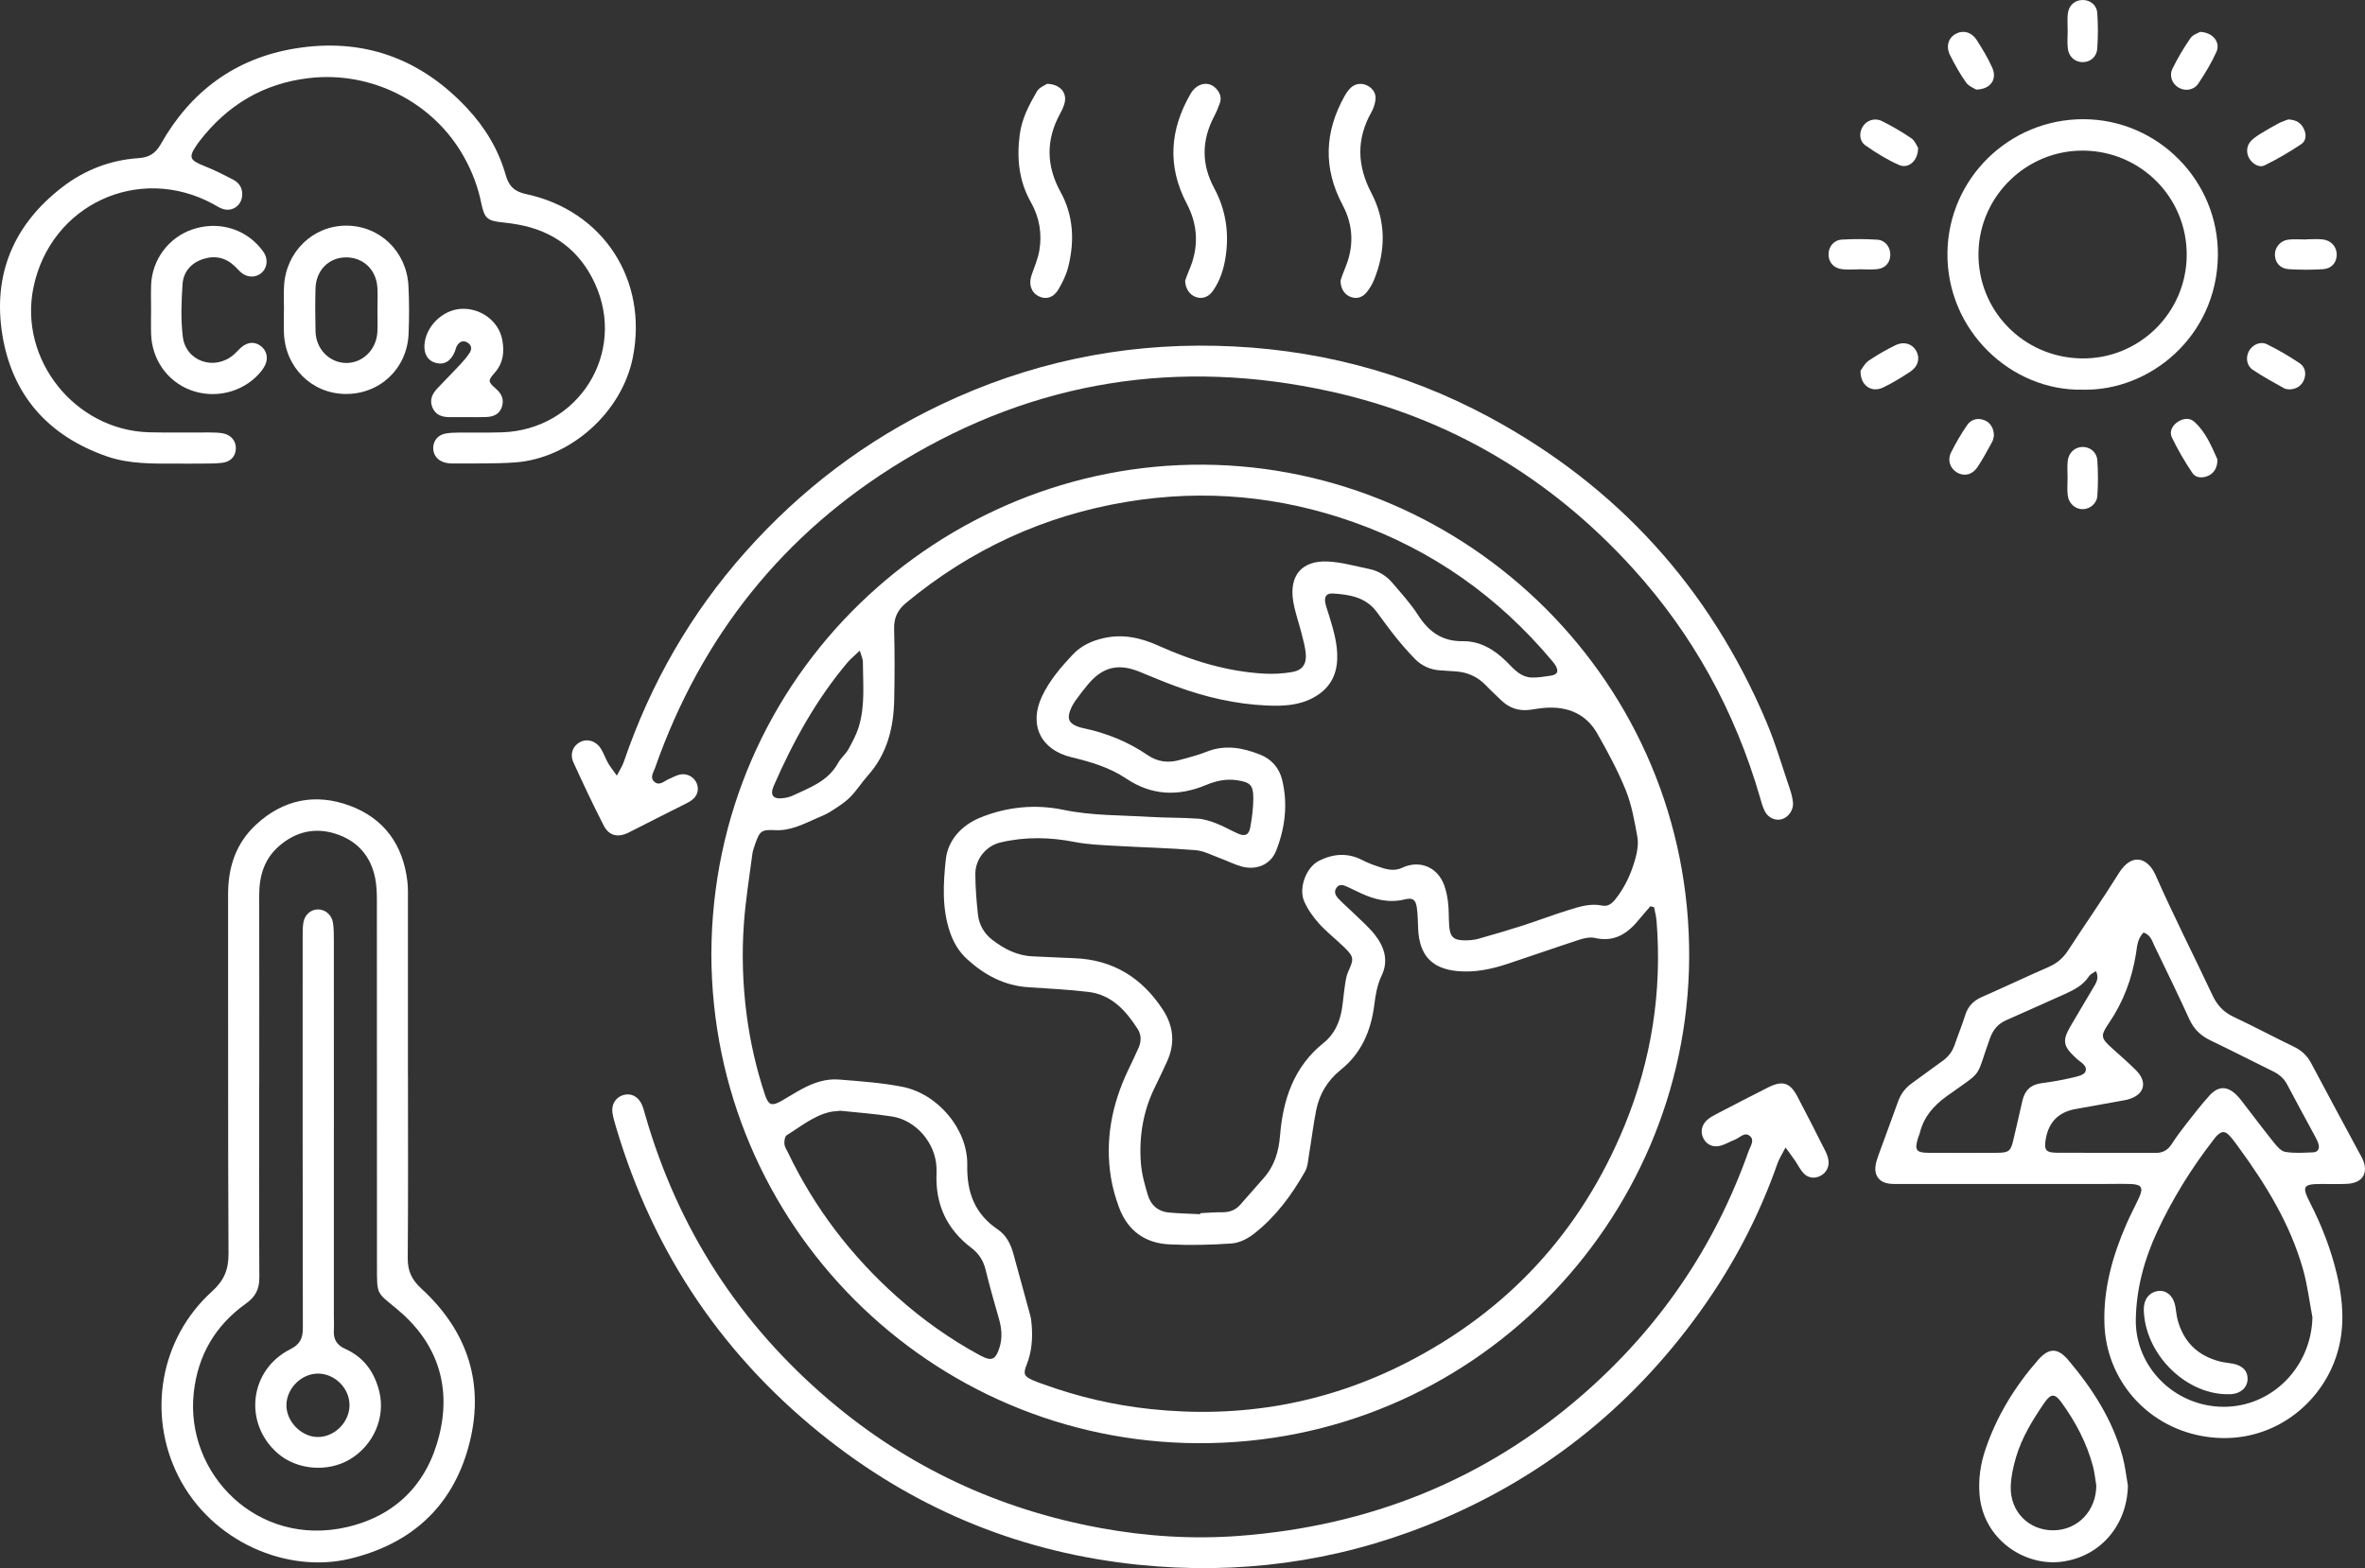 <?xml version="1.0" encoding="UTF-8"?>
<svg id="Layer_2" data-name="Layer 2" xmlns="http://www.w3.org/2000/svg" viewBox="0 0 1039.18 689.26">
  <rect x="0" y="0" width="1039.18" height="689.26" fill="#333333" stroke="none"/>
  <defs>
    <style>
      .cls-1 {
        fill: #fff;
        stroke-width: 0px;
      }
    </style>
  </defs>
  <g id="Layer_1-2" data-name="Layer 1">
    <path class="cls-1" d="m312.57,419.44c.36-123.04,101.16-216.02,216.34-215.2,115.61.82,214.15,95.63,213.31,217.02-.8,116.01-95.57,213.52-215.7,213.07-117.75-.44-213.7-96.01-213.95-214.89Zm414.24-20.68c-.54-.14-1.09-.29-1.63-.43-1.59,1.85-3.23,3.66-4.77,5.56-5.05,6.27-10.88,10.39-19.59,8.37-2.12-.49-4.69.07-6.85.77-10.62,3.45-21.15,7.19-31.75,10.68-7.06,2.32-14.32,3.82-21.79,3.12-11.26-1.06-16.67-6.91-17.28-18.26-.17-3.24-.14-6.5-.6-9.7-.5-3.45-1.81-4.42-5.24-3.57-6.89,1.71-13.2.14-19.39-2.72-1.96-.91-3.89-1.89-5.86-2.79-1.68-.76-3.52-1.48-4.85.45-1.26,1.83-.27,3.54,1.01,4.86,2.25,2.33,4.71,4.45,7.03,6.71,2.95,2.9,6.13,5.63,8.7,8.84,4.29,5.36,6.32,11.5,3.16,18.12-2,4.18-2.69,8.5-3.26,12.99-1.43,11.27-5.62,21.17-14.77,28.51-5.69,4.57-9.32,10.54-10.74,17.66-1.27,6.34-2.02,12.79-3.1,19.17-.44,2.64-.54,5.56-1.79,7.79-5.88,10.42-12.98,19.98-22.46,27.4-2.72,2.12-6.34,3.99-9.68,4.24-9.15.67-18.38.85-27.54.41-10.69-.51-18.33-6.09-22.08-16.27-1.55-4.2-2.81-8.59-3.53-13-2.7-16.54.38-32.24,7.52-47.26,1.55-3.25,3.11-6.5,4.58-9.79,1.25-2.8,1.31-5.71-.35-8.31-5.19-8.11-11.45-15.11-21.67-16.33-8.75-1.04-17.57-1.5-26.37-2.06-10.59-.67-19.29-5.38-26.94-12.35-3.53-3.21-5.91-7.22-7.47-11.74-3.63-10.51-3.01-21.51-1.87-32.08.9-8.4,6.86-15.01,15.15-18.39,11.81-4.81,24.24-5.96,36.56-3.41,12.63,2.62,25.35,2.32,38.04,3.1,6.99.43,14.01.28,21,.77,2.8.19,5.62,1.14,8.27,2.16,3.17,1.23,6.14,2.98,9.25,4.37,3.15,1.41,4.9.71,5.51-2.68.76-4.21,1.33-8.53,1.34-12.8,0-5.9-1.4-7.05-7.17-7.93-4.83-.74-9.33.31-13.7,2.13-12.17,5.07-23.84,4.62-34.99-2.87-7.3-4.91-15.6-7.34-24.04-9.37-13.57-3.26-18.88-14.28-12.9-26.87,3.29-6.93,8.22-12.67,13.41-18.2,3.7-3.95,8.38-6.09,13.6-7.28,8.5-1.94,16.4-.15,24.15,3.34,14.72,6.63,30.01,11.32,46.23,12.26,4.1.24,8.31,0,12.35-.67,4.59-.77,6.49-3.43,6.11-8.07-.25-3.02-1.12-6-1.86-8.96-1.18-4.71-2.89-9.33-3.66-14.1-1.84-11.32,3.79-18,15.19-17.48,6.04.28,12.02,2.03,18,3.24,4.2.84,7.75,3.02,10.49,6.26,3.83,4.53,7.91,8.95,11.09,13.92,4.72,7.38,10.57,11.73,19.76,11.61,7.56-.1,13.79,3.66,19.12,8.9,1.8,1.77,3.48,3.72,5.53,5.14,1.52,1.05,3.53,1.85,5.35,1.92,2.85.12,5.75-.37,8.59-.8,3.03-.46,3.65-1.86,2.15-4.48-.45-.77-1.04-1.47-1.62-2.16-23.58-28.1-52.56-48.6-87.13-60.85-32.36-11.46-65.56-14.56-99.57-8.94-36.43,6.03-68.68,20.92-97.08,44.46-3.87,3.2-5.37,6.69-5.23,11.63.29,10.26.24,20.54.04,30.81-.24,12.36-3.06,23.9-11.61,33.45-2.75,3.08-4.94,6.68-7.86,9.57-2.51,2.47-5.61,4.39-8.61,6.3-1.95,1.24-4.17,2.08-6.31,3.02-5.75,2.55-11.39,5.45-18,5.08-5.8-.32-6.72.37-8.63,5.88-.53,1.53-1.11,3.08-1.32,4.67-1.32,10.17-2.98,20.32-3.71,30.54-.95,13.31-.53,26.65,1.19,39.92,1.56,12.01,4.24,23.76,8.05,35.25,1.58,4.75,3.06,5.2,7.57,2.57,2.96-1.72,5.86-3.54,8.88-5.16,5-2.68,10.37-4.51,16.05-4.06,9.33.75,18.73,1.39,27.88,3.19,15.6,3.06,28.84,18.67,28.53,34.46-.24,12.1,3.37,21.43,13.4,28.24,3.77,2.56,5.69,6.4,6.86,10.68,2.47,9.03,4.97,18.05,7.41,27.09.37,1.38.52,2.83.64,4.27.47,5.99.03,11.83-2.25,17.52-1.6,3.99-1.02,5.02,2.75,6.72,1.48.66,3.02,1.17,4.55,1.73,15.31,5.56,31.04,9.23,47.25,10.95,39.4,4.18,76.95-2.31,112.21-20.3,44.78-22.85,76.9-57.77,95.99-104.28,11.81-28.77,16.55-58.85,14.07-89.95-.16-2.05-.73-4.06-1.11-6.09Zm-199.43,134.93c0-.16.01-.31.02-.47,3.24-.15,6.48-.43,9.72-.4,3.09.03,5.69-.92,7.73-3.18,3.49-3.88,6.86-7.86,10.33-11.75,4.76-5.34,6.68-11.6,7.26-18.7,1.29-15.9,6.04-30.33,19.17-40.83,4.69-3.75,7.09-9.03,8.03-14.91.54-3.37.78-6.79,1.3-10.17.32-2.11.59-4.32,1.46-6.22,2.56-5.6,2.6-6.47-1.79-10.75-3.61-3.52-7.65-6.63-11.01-10.36-2.6-2.89-4.98-6.23-6.53-9.78-2.6-5.95.95-15.03,6.46-17.81,6.31-3.17,12.65-3.66,19.15-.29,2.7,1.4,5.62,2.43,8.53,3.35,2.92.93,5.86,1.42,8.92-.02,6.99-3.28,14.4-.84,17.75,6.05,1.31,2.68,1.95,5.79,2.35,8.78.48,3.56.27,7.2.55,10.79.38,4.84,1.95,6.28,6.88,6.3,1.96,0,4-.15,5.88-.68,6.58-1.84,13.14-3.78,19.65-5.87,6.69-2.15,13.25-4.69,19.96-6.75,4.79-1.48,9.63-3.08,14.83-1.99,2.66.56,4.41-1,5.94-2.93,4.3-5.45,7.06-11.69,8.82-18.32.77-2.9,1.23-6.18.7-9.08-1.26-6.87-2.46-13.92-5.06-20.34-3.49-8.64-7.96-16.94-12.6-25.05-4.84-8.48-12.79-11.79-22.38-11.23-2.33.13-4.65.55-6.97.88-4.98.71-9.25-.71-12.85-4.22-2.19-2.14-4.48-4.19-6.58-6.41-3.8-4.01-8.45-6.01-13.92-6.27-1.98-.09-3.95-.3-5.93-.39-4.53-.22-8.44-1.95-11.56-5.17-2.87-2.97-5.6-6.1-8.2-9.32-2.94-3.65-5.66-7.46-8.45-11.22-4.81-6.48-11.93-7.63-19.22-8.1-2.84-.18-3.92,1.33-3.38,4.12.38,1.93,1.13,3.79,1.7,5.69,1.88,6.21,3.77,12.41,3.53,19.03-.28,7.71-3.74,13.31-10.55,16.98-6.48,3.49-13.5,3.73-20.53,3.41-13.6-.61-26.74-3.67-39.5-8.33-5.41-1.98-10.73-4.21-16.05-6.41-9.36-3.87-16.23-2.34-22.71,5.27-1.98,2.33-3.84,4.77-5.62,7.26-.93,1.31-1.74,2.76-2.32,4.25-1.47,3.78-.53,5.79,3.16,7.19.84.32,1.72.56,2.6.74,10.16,2.15,19.63,5.95,28.22,11.84,4.31,2.95,8.98,3.56,13.93,2.18,3.99-1.11,8.05-2.08,11.87-3.62,8.14-3.29,15.93-1.84,23.64,1.22,5.02,1.99,8.38,5.89,9.64,10.99,2.62,10.63,1.35,21.2-2.61,31.25-2.44,6.2-8.78,8.73-15.26,6.91-3.24-.91-6.28-2.49-9.46-3.65-3.54-1.29-7.07-3.22-10.72-3.51-11.8-.96-23.66-1.22-35.49-1.91-5.9-.34-11.87-.56-17.63-1.69-10.93-2.15-21.74-2.34-32.56.21-6.33,1.49-11.11,7.32-11.06,13.98.04,5.92.5,11.86,1.16,17.75.5,4.43,2.66,8.26,6.23,11.03,5.21,4.03,10.92,6.99,17.69,7.3,6.12.28,12.24.59,18.36.82,17.02.63,29.77,8.56,38.97,22.64,4.71,7.21,5.42,14.75,1.9,22.62-1.77,3.94-3.66,7.83-5.55,11.72-5.09,10.48-6.89,21.63-6.01,33.12.36,4.78,1.7,9.56,3.11,14.18,1.3,4.26,4.45,7.05,9.03,7.49,4.64.45,9.31.51,13.97.75Zm-158.12-45.47c-1.79.2-3.25.22-4.64.55-7.2,1.68-12.81,6.42-18.91,10.17-.85.52-1.16,2.55-1.04,3.82.12,1.36,1.01,2.67,1.63,3.96,11.7,24.36,27.8,45.4,47.95,63.36,11.21,9.99,23.38,18.63,36.6,25.76,4.85,2.61,6.6,1.81,8.29-3.42,1.39-4.29,1.02-8.5-.2-12.76-2.02-7.1-4.08-14.19-5.81-21.36-.98-4.08-2.95-7.28-6.25-9.77-10.89-8.23-15.95-19.2-15.37-32.81.04-.9.01-1.8-.03-2.7-.46-10.61-8.95-20.62-19.47-22.28-7.64-1.21-15.38-1.74-22.75-2.53Zm8.54-202.25c-2.37,2.26-4,3.56-5.33,5.12-13.81,16.34-23.99,34.86-32.51,54.37-1.72,3.94-.27,5.91,4,5.37,1.41-.18,2.89-.46,4.17-1.05,7.6-3.55,15.71-6.35,20.13-14.44,1.19-2.18,3.32-3.84,4.52-6.01,1.81-3.25,3.6-6.62,4.65-10.16,2.76-9.28,1.74-18.88,1.72-28.38,0-1.14-.62-2.29-1.36-4.82Z"/>
    <path class="cls-1" d="m883.55,520.39c-16.03,0-32.06,0-48.09,0-1.8,0-3.62.08-5.4-.15-4.12-.53-6.42-3.37-5.99-7.5.18-1.76.78-3.51,1.39-5.19,2.81-7.79,5.75-15.54,8.53-23.34,1.19-3.36,3.17-5.99,6.05-8.06,4.54-3.25,8.99-6.63,13.54-9.86,2.61-1.85,4.34-4.2,5.36-7.23,1.43-4.27,3.21-8.42,4.52-12.72,1.2-3.92,3.54-6.44,7.28-8.09,9.89-4.34,19.66-8.97,29.56-13.3,3.62-1.59,6.28-3.92,8.43-7.23,7.35-11.33,15.12-22.4,22.24-33.87,5.8-9.34,12.81-6.91,16.25.92,7.83,17.79,16.71,35.12,24.97,52.73,2.02,4.31,4.8,7.33,9.14,9.38,8.96,4.22,17.7,8.89,26.62,13.19,3.4,1.64,5.84,3.93,7.61,7.29,6.98,13.22,14.12,26.35,21.2,39.52.43.79.89,1.57,1.27,2.38,2.88,6.19.19,10.73-6.72,11.07-3.77.19-7.56.05-11.35.06-8.01.02-8.63,1-4.87,8.35,5.1,9.99,9.14,20.39,11.72,31.3,3.34,14.13,3.87,28.1-2.5,41.75-9.28,19.91-31.17,34.21-57.09,29.32-24.38-4.6-41.7-24.93-42.53-49.16-.53-15.46,3.57-29.95,9.67-43.96,1.72-3.96,3.78-7.77,5.58-11.7,1.92-4.19,1.07-5.69-3.44-5.87-3.78-.15-7.56-.04-11.35-.04-13.87,0-27.74,0-41.61,0Zm132.55,58.69c-1.35-7.05-2.19-14.25-4.14-21.13-5.61-19.88-16.26-37.2-28.34-53.72-1.27-1.74-2.53-3.53-4-5.1-1.99-2.11-3.38-2.04-5.5.02-.64.62-1.16,1.38-1.71,2.09-9.64,12.44-17.86,25.75-24.51,40.02-5.69,12.22-9.17,25.01-9.43,38.56-.4,20.96,17.02,38.39,38.45,38.51,21.36.12,38.64-17.45,39.16-39.25Zm-74.24-169.21c-2.76,2.82-2.81,6.25-3.31,9.33-1.78,11.02-5.52,21.12-11.85,30.41-4.01,5.88-3.55,6.68,1.59,11.34,3.47,3.15,7.03,6.2,10.33,9.52,5.26,5.29,3.56,10.9-3.73,12.8-1.04.27-2.12.45-3.18.64-6.56,1.19-13.11,2.39-19.68,3.54q-11.03,1.94-13.07,12.88c-.95,5.11-.14,6.31,4.98,6.34,14.41.09,28.83-.01,43.24.07,3.24.02,5.4-1.3,7.12-3.96,1.95-3.02,4.1-5.93,6.32-8.76,3.33-4.25,6.63-8.55,10.26-12.54,3.94-4.33,8-4.17,12.09.04.75.77,1.44,1.62,2.1,2.47,4.62,5.99,9.15,12.05,13.88,17.95,1.41,1.75,3.24,4.01,5.16,4.34,4.02.69,8.24.37,12.37.2,1.95-.08,2.81-1.56,2.3-3.47-.32-1.2-.9-2.35-1.5-3.46-4.09-7.62-8.28-15.19-12.29-22.85-1.42-2.71-3.47-4.46-6.15-5.78-9.22-4.52-18.35-9.22-27.61-13.66-4.27-2.05-7.26-4.94-9.25-9.31-4.93-10.82-10.14-21.51-15.32-32.21-1.05-2.17-1.63-4.83-4.81-5.86Zm-20.91,16.95c-1.17.84-2.42,1.31-3.01,2.22-2.6,4-6.54,6.04-10.69,7.89-8.55,3.8-17.06,7.69-25.64,11.44-3.7,1.62-5.85,4.2-7.25,8.08-6.64,18.39-2.29,13.39-18.95,25.36-5.86,4.21-10.06,9.07-11.81,16.04-.22.87-.62,1.69-.88,2.55-1.52,5.02-.73,6.24,4.49,6.29,10.08.08,20.16.06,30.24,0,5.35-.03,6.08-.71,7.28-5.93,1.29-5.61,2.64-11.21,3.88-16.83,1.01-4.57,3.62-7.21,8.39-7.83,4.28-.56,8.55-1.28,12.75-2.25,2.34-.54,5.83-1.16,6.52-2.74,1.27-2.91-2.4-4.26-4.15-6.15-.12-.13-.27-.24-.4-.36-5.09-4.72-5.56-7.26-2.15-13.19,3.32-5.77,6.82-11.44,10.17-17.2,1.22-2.1,2.79-4.22,1.21-7.39Z"/>
    <path class="cls-1" d="m179.26,472.34c0,26.85.13,53.7-.1,80.55-.05,5.7,1.7,9.56,5.99,13.49,20.68,18.96,28.13,42.55,20.69,69.6-7.31,26.6-25.49,42.78-52.33,49.18-27.06,6.45-60.41-7.17-75.15-36.33-13.74-27.19-8.08-60.49,14.74-81.15,5.33-4.82,7.35-9.6,7.31-16.68-.28-52.62-.1-105.24-.19-157.86-.02-11.96,3.42-22.46,12.26-30.66,11.93-11.07,26.05-13.93,41.13-8.38,15.2,5.59,23.52,17.26,25.4,33.36.33,2.85.23,5.76.23,8.64.02,25.41,0,50.82,0,76.23Zm-65.35,4.45h-.03c0,28.28-.08,56.55.07,84.83.03,5.02-1.75,8.39-5.83,11.3-13.48,9.6-21.19,22.71-22.99,39.27-3.86,35.54,27.93,68.11,67.28,59.02,21.47-4.96,35.37-19.05,40.63-40.48,5.45-22.21-1.35-41.13-18.84-55.55-8.79-7.25-8.55-6-8.56-18.54-.03-53.67,0-107.34-.04-161.02,0-3.22-.12-6.51-.75-9.66-1.98-9.84-7.91-16.47-17.44-19.51-9.13-2.91-17.5-.85-24.7,5.34-6.61,5.69-8.84,13.26-8.82,21.78.06,27.74.02,55.47.02,83.21Z"/>
    <path class="cls-1" d="m271.04,340.92c1.38-2.69,2.45-4.27,3.04-6,11.72-34.37,29.38-65.27,53.55-92.42,24.27-27.26,52.73-48.9,85.72-64.62,38.28-18.24,78.64-26.86,120.93-25.89,42.47.97,82.72,11.2,120.18,31.4,56.13,30.27,96.69,74.91,121.58,133.61,4.14,9.76,7.09,20.01,10.52,30.07.63,1.86,1.1,3.83,1.29,5.79.29,3.06-1.96,6.25-4.72,7.15-2.84.92-6.17-.44-7.7-3.49-.96-1.91-1.5-4.04-2.1-6.11-10.99-37.81-29.42-71.51-55.93-100.68-36.1-39.71-80.23-66.03-132.63-77.64-66.67-14.77-129.86-4.85-188.28,30.58-52.27,31.7-88.37,77.05-108.65,134.83-.68,1.94-2.37,4.2-.4,6.04,2.24,2.09,4.3-.18,6.35-1.07,1.65-.71,3.25-1.65,4.97-2.03,3.16-.71,6.36,1.15,7.44,4,1.07,2.82.18,5.63-2.57,7.49-1.33.9-2.83,1.57-4.27,2.31-7.69,3.89-15.42,7.73-23.09,11.67-4.57,2.35-8.64,1.56-10.99-3.03-4.67-9.14-9.05-18.43-13.31-27.77-1.67-3.66-.31-7.18,2.8-8.88,3.19-1.74,7.14-.61,9.3,2.9,1.22,1.98,1.98,4.25,3.13,6.28.91,1.6,2.11,3.05,3.86,5.52Z"/>
    <path class="cls-1" d="m784.58,504.35c-1.55,3.02-2.81,4.91-3.54,6.99-8.22,23.47-19.69,45.25-34.2,65.4-30.8,42.78-70.64,74.12-119.65,93.63-40.8,16.24-83.2,21.86-126.76,17.41-50.5-5.16-96.04-23.42-136.09-54.7-45.86-35.82-77.06-81.75-93.62-137.57-.61-2.07-1.25-4.16-1.59-6.28-.61-3.82,1.44-7.01,4.86-7.96,3.22-.9,6.29.57,7.94,4,.69,1.45,1.08,3.05,1.53,4.61,14.36,50.09,41.4,92.02,81.13,125.73,34.58,29.35,74.37,47.8,118.9,55.99,20.29,3.73,40.83,5.02,61.38,3.44,56.71-4.36,107.18-24.34,150.29-61.8,33.75-29.33,58.25-65.08,73.18-107.29.74-2.1,2.71-4.66.69-6.53-2.38-2.2-4.56.69-6.77,1.53-2.18.83-4.22,2.11-6.45,2.68-3.2.81-5.95-.61-7.31-3.23-1.47-2.83-.86-6.02,1.77-8.28,1.08-.93,2.36-1.66,3.63-2.32,7.67-3.99,15.34-8,23.07-11.87,6.27-3.14,9.57-2.12,12.81,4.02,4.21,7.97,8.26,16.01,12.32,24.05.64,1.27,1.14,2.68,1.33,4.08.41,2.88-1.04,5.45-3.51,6.73-2.5,1.3-5.39,1.06-7.45-1.16-1.56-1.68-2.58-3.86-3.9-5.78-1.05-1.53-2.18-3.01-3.99-5.49Z"/>
    <path class="cls-1" d="m77.35,203.77c-10.27,0-20.56.25-30.48-3.21-25.56-8.92-41.46-26.7-45.82-53.27-4.35-26.56,4.92-48.6,26.39-65.09,9.79-7.52,21-11.85,33.37-12.69,4.55-.31,7.44-1.93,9.8-6.1,13.07-23.18,32.69-37.77,59.04-42.1,29.78-4.88,55.14,4.28,75.69,26.35,7.82,8.4,13.71,18.13,16.86,29.25,1.38,4.86,3.75,7.28,8.99,8.4,33.89,7.25,53.65,37.81,46.86,71.84-4.8,24.05-27.36,44.35-51.76,46.1-9.15.65-18.36.37-27.55.46-1.24.01-2.54-.17-3.72-.54-3.04-.96-4.81-3.54-4.67-6.51.14-3.02,2.05-5.41,5.2-6.06,1.92-.4,3.93-.44,5.91-.47,6.31-.07,12.62.09,18.92-.1,33.82-1,55.14-34.92,40.96-65.57-6.64-14.35-18.15-22.99-33.84-25.78-2.13-.38-4.27-.68-6.42-.9-6.92-.69-8.24-1.7-9.64-8.6-1.44-7.14-4.02-13.81-7.55-20.16-13.44-24.15-40.68-37.91-68.12-34.7-20.13,2.36-35.96,11.9-48.18,27.82-.33.43-.65.86-.96,1.31-3.94,5.7-3.41,6.94,3.15,9.52,4.34,1.71,8.53,3.85,12.67,6,2.54,1.32,4.05,3.5,3.99,6.56-.09,4.59-4.17,7.7-8.54,6.31-1.52-.48-2.89-1.44-4.32-2.21-32.71-17.67-71.43.38-78.9,36.79-6.49,31.64,18.3,62.71,50.85,63.58,8.82.24,17.66.03,26.49.08,1.98.01,3.99.03,5.92.38,3.63.67,5.83,3.43,5.69,6.78-.13,3.2-2.16,5.64-5.75,6.14-3.01.42-6.11.33-9.16.38-3.78.05-7.57.01-11.35.01Z"/>
    <path class="cls-1" d="m915.18,171.27c-31.46.72-60.01-26.07-59.47-60.41.51-32.37,27.11-58.59,59.89-58.47,32.62.12,59.35,27.13,58.94,59.98-.44,35.44-29.82,59.57-59.36,58.91Zm-.53-13.74c25.18.39,45.95-19.92,46.19-45.18.25-25.27-19.93-45.85-45.25-46.15-24.94-.3-45.7,19.75-46.24,44.65-.55,25.47,19.65,46.29,45.29,46.68Z"/>
    <path class="cls-1" d="m935,652.95c-.34,17.53-12.21,31.44-29.4,33.51-16.05,1.94-34.25-9.83-35.8-29.67-.53-6.72.43-13.31,2.58-19.67,4.95-14.69,12.93-27.66,23.08-39.3,4.82-5.53,8.69-5.52,13.36,0,10.67,12.61,19.5,26.32,23.86,42.46,1.12,4.13,1.56,8.44,2.32,12.67Zm-13.89-.03c-.48-2.83-.74-5.73-1.48-8.49-2.73-10.22-7.6-19.43-13.77-27.95-2.99-4.14-4.7-4.1-7.7.28-5.09,7.45-9.82,15.16-12.37,23.89-1.2,4.11-2.14,8.43-2.27,12.68-.34,11.11,7.96,19.38,18.77,19.29,10.73-.1,18.79-8.62,18.82-19.7Z"/>
    <path class="cls-1" d="m124.78,136.49c0-3.6-.17-7.21.03-10.79.85-15.1,12.7-26.53,27.36-26.52,14.71.01,26.55,11.37,27.31,26.56.35,7,.35,14.04.05,21.05-.65,15.31-12.76,26.61-27.92,26.37-14.78-.24-26.36-11.83-26.85-26.94-.1-3.24-.02-6.48-.02-9.72.01,0,.03,0,.04,0Zm41.08-.29h0c0-3.24.16-6.5-.03-9.73-.48-8.04-6.36-13.52-14.1-13.34-7.41.18-12.9,5.8-13.1,13.71-.16,6.3-.15,12.61.02,18.92.21,7.62,6,13.55,13.17,13.77,7.38.22,13.59-5.74,14-13.6.17-3.23.03-6.48.03-9.73Z"/>
    <path class="cls-1" d="m66.38,136.04c0-3.6-.11-7.21.02-10.8.41-11.13,7.74-20.91,18.21-24.43,11-3.7,22.59-.54,29.82,8.17.8.96,1.6,1.99,2.1,3.12,1.26,2.83.5,6.06-1.67,7.89-2.38,2.01-5.84,2.12-8.48.12-1.14-.86-2.08-1.99-3.11-2.99-3.99-3.9-8.76-4.95-13.96-3.29-5.28,1.69-8.72,5.63-9.09,11.02-.52,7.69-.83,15.54.11,23.16,1.35,10.9,13.99,15.08,22.34,7.89,1.23-1.06,2.26-2.33,3.51-3.36,2.81-2.31,5.8-2.44,8.39-.48,2.53,1.91,3.42,5.11,2.02,8.23-.65,1.44-1.67,2.78-2.74,3.97-7.54,8.32-19.62,11.16-30.18,7.17-10.15-3.84-16.9-13.39-17.27-24.58-.12-3.6-.02-7.2-.02-10.8h-.01Z"/>
    <path class="cls-1" d="m460.11,36.84c5.67.17,8.68,3.84,7.74,8.13-.38,1.72-1.17,3.4-2.03,4.97-6.32,11.54-6.13,22.94.19,34.45,5.75,10.47,6.2,21.66,3.36,33-.86,3.43-2.51,6.75-4.3,9.83-2.13,3.65-5.59,4.58-8.72,2.96-3.3-1.71-4.45-5.3-3.08-9.26,1.23-3.55,2.77-7.07,3.4-10.73,1.29-7.48.05-14.69-3.73-21.37-5.28-9.33-6.24-19.36-4.85-29.79.92-6.95,4.12-13.01,7.56-18.9,1.02-1.74,3.5-2.63,4.45-3.3Z"/>
    <path class="cls-1" d="m520.76,123.4c.34-.93.86-2.64,1.58-4.26,4.45-10.02,4.23-19.92-.87-29.61-8.65-16.44-7.48-32.5,1.66-48.29,2.76-4.76,7.91-5.81,11.18-2.36,1.71,1.8,2.57,3.97,1.7,6.43-.72,2.03-1.56,4.03-2.56,5.93-5.5,10.52-5.57,21,.07,31.47,5.14,9.54,6.63,19.67,5,30.3-.83,5.38-2.47,10.53-5.68,15-1.99,2.76-4.88,3.53-7.6,2.47-2.51-.99-4.39-3.61-4.49-7.08Z"/>
    <path class="cls-1" d="m589.08,123.14c.43-1.19,1.02-3.08,1.79-4.88,4.11-9.53,3.95-18.99-.92-28.14-8.62-16.2-7.98-32.13.88-47.94.78-1.39,1.74-2.77,2.92-3.81,2.14-1.87,5.18-1.96,7.56-.49,2.39,1.48,3.49,3.71,3.02,6.43-.3,1.74-.9,3.52-1.77,5.06-6.65,11.87-6.25,23.47.05,35.52,6.45,12.34,6.38,25.3,1.12,38.17-.8,1.97-1.96,3.88-3.32,5.52-2,2.42-4.73,2.92-7.3,1.78-2.5-1.11-4.14-3.71-4.06-7.22Z"/>
    <path class="cls-1" d="m204.94,183.35c-2.52,0-5.04.02-7.56,0-3.28-.04-6.06-1-7.41-4.33-1.34-3.31.02-5.99,2.23-8.34,3.33-3.54,6.77-6.98,10.08-10.53,1.47-1.57,2.89-3.23,4.06-5.03,1.12-1.72.9-3.54-1.04-4.63-1.95-1.09-3.49-.23-4.52,1.53-.45.76-.59,1.69-.93,2.52-1.73,4.22-4.63,5.95-8.31,4.98-3.47-.91-5.29-3.77-5.03-7.89.5-8.01,7.75-15.28,15.84-15.86,8.66-.63,16.76,5.26,18.33,13.49,1.02,5.32.53,10.26-3.36,14.65-3.03,3.42-2.87,3.93.63,6.99,2.62,2.29,3.66,4.89,2.51,8.14-1.12,3.17-3.83,4.14-6.88,4.26-2.88.12-5.76.03-8.64.03v.02Z"/>
    <path class="cls-1" d="m974.32,201.87c.12,3.58-1.52,6.16-4.05,7.27-2.58,1.12-5.45.95-6.91-1.21-3.38-5.01-6.47-10.28-9.06-15.73-1.26-2.65.38-5.43,2.8-6.91,2.35-1.44,5.04-1.75,7.06.07,5.19,4.67,7.67,11.06,10.16,16.52Z"/>
    <path class="cls-1" d="m1005.48,52.49c3.54.19,5.51,1.54,6.75,3.98,1.29,2.55,1.17,5.39-1.04,6.88-5.17,3.46-10.58,6.63-16.17,9.35-2.42,1.18-5.39-.76-6.76-3.18-1.34-2.39-1.16-5.45.78-7.51,1.21-1.28,2.74-2.3,4.25-3.24,2.59-1.61,5.23-3.15,7.93-4.56,1.56-.82,3.27-1.33,4.26-1.72Z"/>
    <path class="cls-1" d="m868.34,39.38c-.9-.6-3.27-1.44-4.46-3.13-2.68-3.78-4.96-7.88-7.04-12.03-1.92-3.85-.73-7.57,2.48-9.33,3.24-1.78,6.96-.86,9.27,2.74,2.5,3.91,4.95,7.92,6.82,12.16,2.22,5.02-.66,9.46-7.07,9.59Z"/>
    <path class="cls-1" d="m1005.84,171.15c-.46-.09-1.45-.06-2.18-.48-4.67-2.64-9.43-5.16-13.85-8.18-2.73-1.87-3.1-5.5-1.61-8.22,1.48-2.69,4.92-4.4,7.81-2.99,4.97,2.42,9.77,5.24,14.37,8.3,2.36,1.57,3.14,4.3,2.05,7.21-1,2.68-3.34,4.32-6.6,4.37Z"/>
    <path class="cls-1" d="m817.53,162.94c.71-.92,1.76-3.16,3.51-4.37,3.69-2.55,7.65-4.76,11.67-6.76,3.86-1.92,7.57-.73,9.34,2.54,1.66,3.06.82,6.69-2.57,8.94-3.9,2.58-7.91,5.07-12.13,7.06-5.02,2.37-10.02-.91-9.82-7.4Z"/>
    <path class="cls-1" d="m842.8,64.95c.06,5.73-4.22,9.38-8.36,7.56-5.19-2.27-10.1-5.33-14.75-8.59-2.76-1.94-2.86-5.58-1.22-8.25,1.7-2.76,5.22-4.06,8.46-2.45,4.47,2.23,8.82,4.76,12.94,7.58,1.58,1.08,2.37,3.31,2.93,4.14Z"/>
    <path class="cls-1" d="m966.72,14.02c5.7.2,9.04,4.65,7.19,8.76-2.2,4.86-4.99,9.51-7.97,13.95-1.99,2.97-5.8,3.44-8.62,1.81-2.85-1.64-4.31-5.15-2.72-8.39,2.28-4.64,4.95-9.13,7.89-13.39,1.07-1.55,3.39-2.22,4.22-2.74Z"/>
    <path class="cls-1" d="m908.5,210.11c0-2.52-.23-5.06.06-7.54.43-3.65,3.14-6.04,6.42-6.12,3.3-.08,6.32,2.2,6.58,5.86.37,5.18.37,10.43.02,15.61-.24,3.52-3.42,5.95-6.61,5.88-3.2-.07-6.01-2.56-6.42-6.14-.29-2.48-.06-5.02-.06-7.54,0,0,.01,0,.02,0Z"/>
    <path class="cls-1" d="m908.53,13.23c0-2.34-.19-4.7.04-7.01.38-3.73,2.89-6.06,6.27-6.21,3.39-.15,6.42,2.03,6.69,5.69.38,5.18.37,10.43,0,15.62-.26,3.77-3.12,6.01-6.45,5.99-3.34-.03-6.05-2.33-6.48-6-.31-2.66-.06-5.39-.06-8.08,0,0,0,0-.01,0Z"/>
    <path class="cls-1" d="m816.94,118.38c-2.51,0-5.05.24-7.53-.06-3.71-.43-5.95-3.06-5.95-6.47,0-3.42,2.25-6.33,5.87-6.54,5.19-.3,10.42-.3,15.61.05,3.5.23,5.74,3.33,5.66,6.73-.08,3.26-2.11,5.76-5.58,6.19-2.65.32-5.37.06-8.07.06,0,0,0,.02,0,.02Z"/>
    <path class="cls-1" d="m876.12,191.61c-.17.6-.27,1.73-.78,2.63-2.08,3.76-4.09,7.59-6.49,11.15-2.28,3.38-5.84,4.1-8.91,2.31-3.05-1.79-4.36-5.41-2.63-8.87,2.08-4.15,4.44-8.21,7.08-12.03,1.85-2.69,4.95-3.22,7.68-2.06,2.53,1.07,4.12,3.59,4.04,6.88Z"/>
    <path class="cls-1" d="m1013.5,105.18c2.33,0,4.68-.19,6.99.04,3.82.38,6.32,3.24,6.27,6.79-.05,3.42-2.25,6.07-6.06,6.31-5,.31-10.05.3-15.05-.01-3.79-.24-6.01-2.92-6.06-6.32-.04-3.24,2.35-6.22,5.85-6.65,2.65-.33,5.37-.07,8.06-.07,0-.03,0-.06,0-.09Z"/>
    <path class="cls-1" d="m978.19,612.8c-18.35-.38-35.77-17.93-36.21-37.15-.1-4.41,2.32-7.62,6.19-8.2,3.68-.56,6.81,2.14,7.66,6.66.37,1.95.49,3.95.98,5.85,2.55,9.75,8.79,15.89,18.51,18.43,1.91.5,3.91.61,5.86.99,4.24.83,6.48,3.21,6.41,6.73-.08,3.7-2.86,6.31-7.12,6.67-.54.04-1.08,0-2.29,0Z"/>
    <path class="cls-1" d="m146.7,497c0,27.21,0,54.42,0,81.62,0,1.98.13,3.97,0,5.94-.28,4.06,1.2,6.64,5.14,8.4,8.09,3.63,12.79,10.25,14.85,18.8,2.72,11.29-2.6,23.49-12.92,29.65-9.81,5.86-23.43,4.7-31.84-2.71-15.1-13.28-12.33-36.65,5.68-45.7,4.28-2.15,5.47-4.86,5.46-9.31-.11-57.48-.09-114.96-.08-172.44,0-1.97-.01-3.99.35-5.92.64-3.39,3.26-5.57,6.33-5.61,3.19-.05,6.12,2.37,6.65,5.94.39,2.66.37,5.39.37,8.09.02,27.75.01,55.5.02,83.25Zm6.87,120.71c.09-7.36-6.23-13.83-13.63-13.97-7.25-.14-13.86,6.23-14.08,13.58-.22,7.17,6.21,14.03,13.4,14.28,7.47.27,14.23-6.29,14.32-13.89Z"/>
  </g>
</svg>